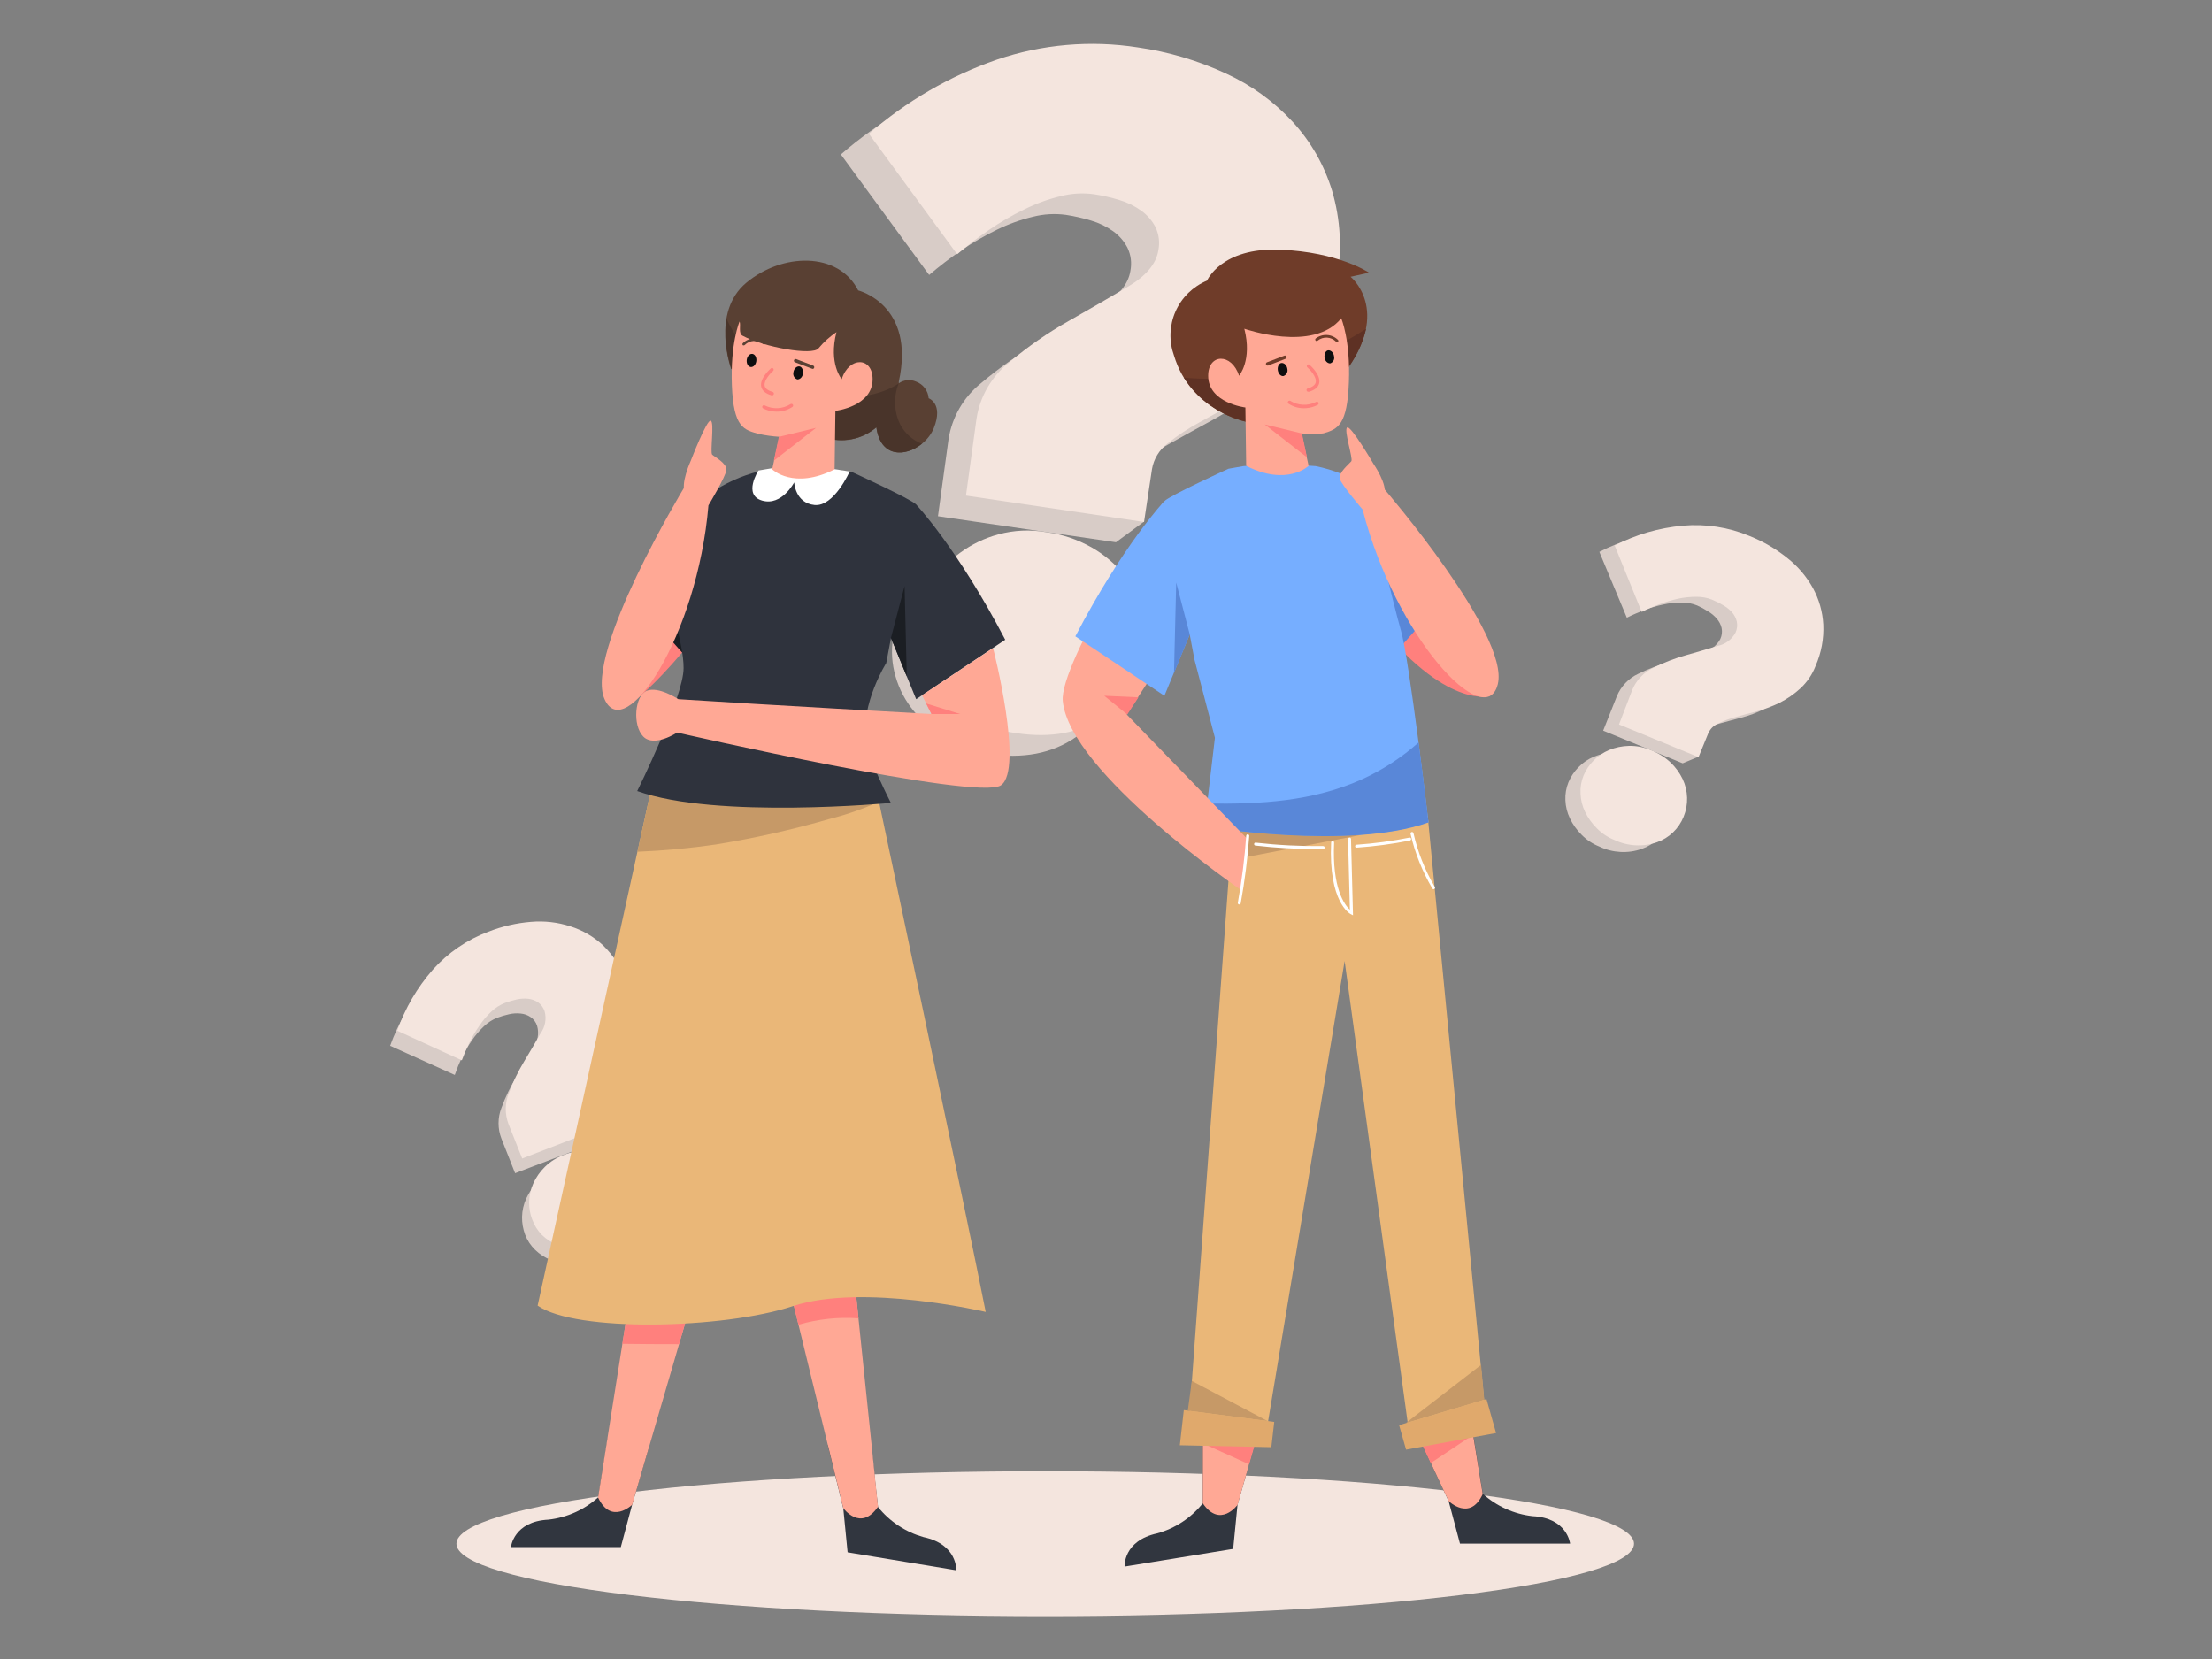 <svg xmlns="http://www.w3.org/2000/svg" xmlns:xlink="http://www.w3.org/1999/xlink" width="800" viewBox="0 0 600 450" height="600" preserveAspectRatio="xMidYMid meet"><rect x="0" y="0" width="600" height="450" fill="#808080" stroke="none"/><defs><clipPath id="id1"><path d="M 123 399 L 444 399 L 444 438.449 L 123 438.449 Z M 123 399 " clip-rule="nonzero"></path></clipPath><clipPath id="id2"><path d="M 428 142 L 494.863 142 L 494.863 230 L 428 230 Z M 428 142 " clip-rule="nonzero"></path></clipPath><clipPath id="id3"><path d="M 105.613 254 L 171 254 L 171 343 L 105.613 343 Z M 105.613 254 " clip-rule="nonzero"></path></clipPath></defs><g clip-path="url(#id1)"><path fill="#f4e5de" d="M 443.223 418.73 C 443.223 419.051 443.16 419.375 443.031 419.695 C 442.902 420.016 442.711 420.336 442.453 420.656 C 442.199 420.977 441.879 421.297 441.496 421.617 C 441.109 421.934 440.664 422.25 440.156 422.566 C 439.645 422.883 439.07 423.195 438.438 423.508 C 437.801 423.82 437.105 424.129 436.348 424.438 C 435.586 424.746 434.77 425.051 433.887 425.355 C 433.008 425.656 432.066 425.957 431.066 426.254 C 430.066 426.551 429.008 426.848 427.891 427.137 C 426.773 427.426 425.598 427.715 424.363 428 C 423.133 428.281 421.844 428.562 420.5 428.84 C 419.156 429.113 417.758 429.387 416.309 429.652 C 414.855 429.922 413.352 430.184 411.793 430.441 C 410.238 430.699 408.629 430.953 406.969 431.203 C 405.312 431.453 403.605 431.695 401.852 431.934 C 400.094 432.172 398.293 432.406 396.445 432.633 C 394.598 432.859 392.703 433.082 390.77 433.297 C 388.832 433.516 386.852 433.727 384.832 433.93 C 382.812 434.133 380.75 434.332 378.652 434.523 C 376.555 434.715 374.418 434.898 372.242 435.078 C 370.07 435.258 367.863 435.43 365.621 435.594 C 363.379 435.762 361.105 435.918 358.801 436.07 C 356.496 436.223 354.16 436.367 351.797 436.504 C 349.434 436.641 347.047 436.773 344.633 436.895 C 342.219 437.02 339.777 437.133 337.316 437.242 C 334.855 437.352 332.375 437.453 329.875 437.547 C 327.375 437.637 324.855 437.723 322.32 437.801 C 319.785 437.879 317.234 437.949 314.672 438.016 C 312.109 438.078 309.531 438.133 306.949 438.18 C 304.363 438.227 301.77 438.266 299.168 438.297 C 296.566 438.328 293.961 438.352 291.352 438.367 C 288.738 438.383 286.129 438.391 283.512 438.391 C 280.898 438.391 278.289 438.383 275.676 438.367 C 273.066 438.352 270.461 438.328 267.859 438.297 C 265.258 438.266 262.664 438.227 260.078 438.18 C 257.492 438.133 254.918 438.078 252.355 438.016 C 249.793 437.953 247.242 437.879 244.707 437.801 C 242.172 437.723 239.652 437.637 237.152 437.547 C 234.652 437.453 232.168 437.352 229.707 437.242 C 227.246 437.133 224.809 437.02 222.395 436.895 C 219.98 436.773 217.59 436.641 215.23 436.504 C 212.867 436.367 210.531 436.223 208.227 436.07 C 205.922 435.918 203.648 435.762 201.406 435.594 C 199.164 435.43 196.957 435.258 194.785 435.078 C 192.609 434.898 190.473 434.715 188.375 434.523 C 186.273 434.332 184.215 434.133 182.195 433.93 C 180.176 433.727 178.195 433.516 176.258 433.297 C 174.32 433.082 172.43 432.859 170.582 432.633 C 168.734 432.406 166.93 432.172 165.176 431.934 C 163.422 431.695 161.715 431.453 160.055 431.203 C 158.398 430.953 156.789 430.699 155.234 430.441 C 153.676 430.184 152.172 429.922 150.719 429.652 C 149.266 429.387 147.871 429.113 146.527 428.84 C 145.184 428.562 143.895 428.281 142.66 428 C 141.43 427.715 140.254 427.426 139.137 427.137 C 138.02 426.848 136.961 426.551 135.961 426.254 C 134.961 425.957 134.02 425.656 133.141 425.355 C 132.258 425.051 131.438 424.746 130.68 424.438 C 129.922 424.129 129.227 423.82 128.59 423.508 C 127.953 423.195 127.383 422.883 126.871 422.566 C 126.363 422.25 125.914 421.934 125.531 421.617 C 125.148 421.297 124.828 420.977 124.574 420.656 C 124.316 420.336 124.125 420.016 123.996 419.695 C 123.867 419.375 123.805 419.051 123.805 418.73 C 123.805 418.41 123.867 418.086 123.996 417.766 C 124.125 417.445 124.316 417.125 124.574 416.805 C 124.828 416.484 125.148 416.164 125.531 415.844 C 125.914 415.527 126.363 415.211 126.871 414.895 C 127.383 414.578 127.953 414.266 128.59 413.953 C 129.227 413.641 129.922 413.332 130.68 413.023 C 131.438 412.715 132.258 412.41 133.141 412.105 C 134.02 411.805 134.961 411.504 135.961 411.207 C 136.961 410.91 138.02 410.613 139.137 410.324 C 140.254 410.035 141.43 409.746 142.66 409.461 C 143.895 409.18 145.184 408.898 146.527 408.621 C 147.871 408.348 149.266 408.074 150.719 407.809 C 152.172 407.539 153.676 407.277 155.234 407.02 C 156.789 406.762 158.398 406.508 160.055 406.258 C 161.715 406.008 163.422 405.766 165.176 405.527 C 166.93 405.289 168.734 405.055 170.582 404.828 C 172.43 404.602 174.32 404.379 176.258 404.164 C 178.195 403.945 180.176 403.738 182.195 403.531 C 184.215 403.328 186.273 403.129 188.375 402.938 C 190.473 402.746 192.609 402.562 194.785 402.383 C 196.957 402.203 199.164 402.031 201.406 401.867 C 203.648 401.703 205.922 401.543 208.227 401.391 C 210.531 401.238 212.867 401.094 215.23 400.957 C 217.59 400.82 219.98 400.688 222.395 400.566 C 224.809 400.441 227.246 400.328 229.707 400.219 C 232.168 400.109 234.652 400.008 237.152 399.918 C 239.652 399.824 242.172 399.738 244.707 399.66 C 247.242 399.582 249.793 399.512 252.355 399.445 C 254.918 399.383 257.492 399.328 260.078 399.281 C 262.664 399.234 265.258 399.195 267.859 399.164 C 270.461 399.133 273.066 399.109 275.676 399.094 C 278.289 399.078 280.898 399.07 283.512 399.07 C 286.129 399.07 288.738 399.078 291.352 399.094 C 293.961 399.109 296.566 399.133 299.168 399.164 C 301.77 399.195 304.363 399.234 306.949 399.281 C 309.531 399.328 312.109 399.383 314.672 399.445 C 317.234 399.512 319.785 399.582 322.32 399.66 C 324.855 399.738 327.375 399.824 329.875 399.918 C 332.375 400.008 334.855 400.109 337.316 400.219 C 339.777 400.328 342.219 400.441 344.633 400.566 C 347.047 400.688 349.434 400.82 351.797 400.957 C 354.16 401.094 356.496 401.238 358.801 401.391 C 361.105 401.543 363.379 401.703 365.621 401.867 C 367.863 402.031 370.07 402.203 372.242 402.383 C 374.418 402.562 376.555 402.746 378.652 402.938 C 380.75 403.129 382.812 403.328 384.832 403.531 C 386.852 403.738 388.832 403.945 390.77 404.164 C 392.703 404.379 394.598 404.602 396.445 404.828 C 398.293 405.055 400.094 405.289 401.852 405.527 C 403.605 405.766 405.312 406.008 406.969 406.258 C 408.629 406.508 410.238 406.762 411.793 407.02 C 413.352 407.277 414.855 407.539 416.309 407.809 C 417.758 408.074 419.156 408.348 420.5 408.621 C 421.844 408.898 423.133 409.18 424.363 409.461 C 425.598 409.746 426.773 410.035 427.891 410.324 C 429.008 410.613 430.066 410.91 431.066 411.207 C 432.066 411.504 433.008 411.805 433.887 412.105 C 434.77 412.41 435.586 412.715 436.348 413.023 C 437.105 413.332 437.801 413.641 438.438 413.953 C 439.07 414.266 439.645 414.578 440.156 414.895 C 440.664 415.211 441.109 415.527 441.496 415.844 C 441.879 416.164 442.199 416.484 442.453 416.805 C 442.711 417.125 442.902 417.445 443.031 417.766 C 443.16 418.086 443.223 418.41 443.223 418.73 Z M 443.223 418.73 " fill-opacity="1" fill-rule="nonzero"></path></g><path fill="#d8ccc7" d="M 228.082 41.895 C 233.184 37.461 238.66 33.555 244.512 30.176 C 250.367 26.793 256.488 24 262.879 21.793 C 269.004 19.707 275.293 18.379 281.742 17.816 C 288.191 17.254 294.613 17.469 301.008 18.461 C 309.32 19.641 317.285 21.996 324.898 25.527 C 331.844 28.688 337.906 33.066 343.09 38.66 C 348.035 44.094 351.586 50.32 353.742 57.34 C 354.875 61.219 355.555 65.176 355.777 69.211 C 356 73.246 355.766 77.254 355.074 81.238 C 354.41 86.496 352.613 91.336 349.68 95.758 C 347.004 99.668 343.855 103.152 340.238 106.211 C 336.734 109.168 332.961 111.738 328.926 113.914 C 324.957 116.09 321.219 118.113 317.867 120 C 314.77 121.66 311.848 123.586 309.102 125.777 C 307.984 126.633 307.059 127.664 306.328 128.867 C 305.594 130.066 305.105 131.363 304.863 132.75 L 310.297 141.492 L 302.703 147.094 L 254.418 140.027 L 257.289 119.113 C 257.523 117.629 257.891 116.176 258.395 114.758 C 258.895 113.34 259.527 111.98 260.281 110.68 C 261.039 109.379 261.91 108.156 262.895 107.02 C 263.875 105.879 264.957 104.84 266.133 103.902 C 271.191 99.629 276.605 95.867 282.375 92.617 C 288.223 89.305 293.582 86.199 298.465 83.297 C 303.34 80.391 306.055 77.098 306.617 73.457 C 307.031 71.285 306.77 69.199 305.824 67.199 C 304.887 65.414 303.605 63.934 301.973 62.75 C 300.145 61.445 298.152 60.477 296 59.844 C 293.758 59.16 291.477 58.641 289.16 58.281 C 286.117 57.867 283.113 58.043 280.141 58.801 C 276.711 59.625 273.418 60.82 270.258 62.383 C 266.906 64.016 263.695 65.883 260.625 67.988 C 257.645 70.031 254.777 72.227 252.031 74.574 Z M 242.223 173.129 C 242.754 169.699 243.902 166.488 245.672 163.5 C 247.512 160.332 249.914 157.668 252.879 155.512 C 256.031 153.227 259.484 151.574 263.242 150.562 C 267.496 149.418 271.793 149.219 276.133 149.965 C 280.508 150.555 284.617 151.926 288.465 154.086 C 291.879 156.035 294.84 158.527 297.348 161.559 C 299.742 164.465 301.426 167.738 302.395 171.379 C 303.375 174.965 303.586 178.598 303.031 182.277 C 302.773 184.059 302.332 185.797 301.711 187.484 C 301.086 189.176 300.289 190.781 299.324 192.305 C 298.359 193.824 297.246 195.23 295.984 196.516 C 294.723 197.801 293.34 198.941 291.836 199.934 C 285.414 204.402 277.445 205.918 267.926 204.48 C 263.844 203.895 260.051 202.52 256.539 200.359 C 253.242 198.367 250.367 195.887 247.906 192.926 C 245.59 190.133 243.926 186.996 242.918 183.508 C 241.926 180.102 241.695 176.641 242.223 173.129 Z M 242.223 173.129 " fill-opacity="1" fill-rule="nonzero"></path><path fill="#f4e5de" d="M 235.691 36.293 C 240.773 31.863 246.234 27.957 252.066 24.574 C 257.898 21.195 264.004 18.398 270.371 16.188 C 276.52 14.094 282.824 12.766 289.293 12.199 C 295.762 11.637 302.203 11.855 308.621 12.855 C 316.93 14.043 324.895 16.398 332.512 19.922 C 339.445 23.102 345.504 27.492 350.68 33.094 C 355.629 38.523 359.184 44.75 361.336 51.773 C 362.473 55.66 363.156 59.621 363.379 63.664 C 363.605 67.707 363.367 71.723 362.664 75.711 C 362.008 80.969 360.215 85.809 357.289 90.23 C 354.598 94.129 351.441 97.617 347.828 100.688 C 344.324 103.641 340.555 106.211 336.52 108.391 L 325.477 114.492 C 322.383 116.148 319.469 118.074 316.73 120.27 C 315.605 121.121 314.676 122.148 313.941 123.352 C 313.203 124.555 312.715 125.852 312.473 127.242 L 310.316 141.586 L 262.012 134.426 L 264.883 113.512 C 265.355 110.512 266.352 107.703 267.879 105.078 C 269.406 102.453 271.352 100.191 273.727 98.297 C 278.785 94.027 284.199 90.266 289.969 87.016 C 295.812 83.703 301.176 80.594 306.055 77.695 C 310.93 74.785 313.648 71.492 314.207 67.852 C 314.625 65.68 314.359 63.594 313.418 61.594 C 312.48 59.812 311.195 58.328 309.562 57.148 C 307.738 55.84 305.746 54.871 303.59 54.238 C 301.348 53.555 299.066 53.035 296.75 52.68 C 293.711 52.266 290.703 52.438 287.734 53.199 C 284.309 54.023 281.02 55.215 277.867 56.781 C 274.512 58.402 271.301 60.27 268.234 62.383 C 265.246 64.43 262.375 66.625 259.621 68.969 Z M 249.812 167.527 C 250.352 164.098 251.504 160.891 253.262 157.898 C 255.105 154.73 257.508 152.066 260.469 149.906 C 263.621 147.613 267.074 145.957 270.836 144.938 C 275.09 143.797 279.387 143.598 283.727 144.34 C 288.102 144.922 292.211 146.297 296.059 148.461 C 299.477 150.406 302.438 152.898 304.938 155.934 C 306.121 157.359 307.145 158.895 308.004 160.535 C 308.863 162.18 309.543 163.895 310.039 165.68 C 310.539 167.465 310.844 169.281 310.957 171.129 C 311.074 172.98 310.992 174.82 310.719 176.652 C 310.461 178.438 310.023 180.172 309.398 181.863 C 308.773 183.555 307.977 185.16 307.012 186.68 C 306.047 188.203 304.934 189.605 303.672 190.891 C 302.41 192.18 301.027 193.32 299.523 194.312 C 293.102 198.781 285.133 200.293 275.613 198.855 C 271.508 198.316 267.68 196.98 264.129 194.852 C 260.84 192.852 257.961 190.375 255.5 187.418 C 253.168 184.602 251.508 181.43 250.527 177.906 C 249.52 174.5 249.285 171.039 249.812 167.527 Z M 249.812 167.527 " fill-opacity="1" fill-rule="nonzero"></path><path fill="#d8ccc7" d="M 433.82 149.695 C 439.613 146.723 445.754 144.93 452.242 144.32 C 455.316 144.051 458.383 144.152 461.438 144.625 C 464.488 145.098 467.441 145.926 470.293 147.113 C 474.008 148.613 477.434 150.609 480.562 153.102 C 483.418 155.355 485.73 158.07 487.5 161.25 C 489.184 164.328 490.121 167.621 490.312 171.129 C 490.484 175.039 489.785 178.785 488.215 182.375 C 487.301 184.734 485.914 186.777 484.051 188.496 C 482.367 190.027 480.512 191.312 478.484 192.348 C 476.523 193.34 474.48 194.109 472.355 194.66 C 470.273 195.219 468.328 195.719 466.574 196.219 C 464.945 196.641 463.371 197.219 461.855 197.953 C 460.566 198.473 459.637 199.363 459.062 200.629 L 460.582 205.309 L 456.422 207.043 L 434.859 198.184 L 438.578 188.824 C 439.133 187.492 439.906 186.305 440.902 185.262 C 441.898 184.215 443.051 183.391 444.359 182.777 C 447.211 181.391 450.164 180.281 453.223 179.445 C 456.305 178.578 459.137 177.75 461.738 176.961 C 462.785 176.75 463.738 176.324 464.594 175.688 C 465.449 175.051 466.129 174.262 466.633 173.324 C 467.07 172.363 467.188 171.371 466.98 170.336 C 466.754 169.398 466.324 168.562 465.688 167.836 C 465 167.016 464.191 166.344 463.262 165.812 C 462.336 165.203 461.367 164.68 460.352 164.234 C 458.992 163.684 457.578 163.422 456.113 163.445 C 454.43 163.434 452.766 163.613 451.121 163.984 C 449.383 164.352 447.68 164.852 446.016 165.484 C 444.359 166.121 442.781 166.793 441.277 167.547 Z M 425.438 212.184 C 426.082 210.66 426.98 209.305 428.137 208.121 C 429.355 206.863 430.773 205.898 432.395 205.23 C 434.113 204.531 435.898 204.16 437.75 204.113 C 439.855 204.066 441.871 204.465 443.801 205.309 C 445.766 206.066 447.512 207.172 449.043 208.621 C 450.41 209.906 451.504 211.395 452.316 213.086 C 453.078 214.699 453.484 216.398 453.531 218.184 C 453.578 219.965 453.262 221.684 452.586 223.332 C 451.938 224.949 450.988 226.359 449.73 227.566 C 448.473 228.77 447.023 229.664 445.383 230.246 C 443.488 230.914 441.543 231.195 439.539 231.09 C 437.535 230.98 435.629 230.496 433.82 229.629 C 431.992 228.902 430.387 227.836 429.004 226.434 C 427.695 225.137 426.641 223.66 425.844 222.004 C 425.086 220.445 424.676 218.805 424.609 217.074 C 424.527 215.383 424.805 213.754 425.438 212.184 Z M 425.438 212.184 " fill-opacity="1" fill-rule="nonzero"></path><g clip-path="url(#id2)"><path fill="#f4e5de" d="M 437.98 147.961 C 443.805 144.973 449.98 143.184 456.5 142.59 C 459.578 142.316 462.641 142.418 465.695 142.891 C 468.746 143.363 471.699 144.191 474.551 145.383 C 478.27 146.871 481.695 148.867 484.82 151.371 C 487.676 153.625 489.988 156.34 491.758 159.516 C 493.43 162.598 494.367 165.891 494.57 169.395 C 494.742 173.305 494.039 177.055 492.473 180.641 C 491.559 183.004 490.172 185.043 488.309 186.766 C 486.625 188.297 484.77 189.578 482.742 190.613 C 480.773 191.582 478.73 192.355 476.613 192.926 C 474.531 193.484 472.586 193.984 470.832 194.484 C 469.203 194.91 467.629 195.488 466.113 196.219 C 464.832 196.77 463.906 197.68 463.34 198.953 L 460.719 205.367 L 439.156 196.508 L 442.742 187.148 C 443.293 185.816 444.066 184.629 445.066 183.586 C 446.062 182.543 447.215 181.715 448.523 181.102 C 451.355 179.695 454.301 178.566 457.348 177.715 C 460.41 176.848 463.262 176.02 465.863 175.211 C 466.91 175.004 467.859 174.586 468.719 173.953 C 469.574 173.316 470.254 172.531 470.758 171.59 C 471.195 170.625 471.309 169.625 471.102 168.586 C 470.863 167.652 470.434 166.82 469.812 166.082 C 469.105 165.312 468.297 164.668 467.387 164.156 C 466.414 163.59 465.414 163.09 464.379 162.656 C 463.016 162.121 461.602 161.863 460.141 161.883 C 458.457 161.875 456.793 162.051 455.148 162.402 C 453.41 162.785 451.707 163.293 450.043 163.926 C 448.426 164.52 446.844 165.207 445.305 165.984 Z M 429.523 210.391 C 430.184 208.824 431.109 207.441 432.312 206.238 C 433.512 205.035 434.895 204.102 436.461 203.441 C 438.184 202.742 439.977 202.371 441.836 202.324 C 443.941 202.277 445.957 202.676 447.887 203.516 C 449.844 204.281 451.59 205.379 453.125 206.809 C 454.492 208.105 455.582 209.602 456.402 211.297 C 457.164 212.91 457.57 214.609 457.617 216.391 C 457.664 218.176 457.348 219.891 456.672 221.543 C 456.02 223.156 455.066 224.566 453.812 225.77 C 452.555 226.977 451.105 227.871 449.465 228.453 C 447.574 229.117 445.625 229.395 443.625 229.285 C 441.621 229.18 439.715 228.695 437.906 227.84 C 436.082 227.109 434.48 226.043 433.109 224.641 C 431.805 223.344 430.75 221.867 429.949 220.211 C 429.191 218.656 428.781 217.012 428.715 215.281 C 428.621 213.594 428.891 211.961 429.523 210.391 Z M 429.523 210.391 " fill-opacity="1" fill-rule="nonzero"></path></g><g clip-path="url(#id3)"><path fill="#d8ccc7" d="M 105.828 283.664 C 108.008 277.527 111.258 272.02 115.578 267.141 C 117.633 264.836 119.934 262.809 122.48 261.062 C 125.031 259.316 127.75 257.902 130.645 256.82 C 134.367 255.363 138.219 254.477 142.203 254.164 C 145.828 253.848 149.375 254.246 152.84 255.355 C 156.191 256.441 159.145 258.195 161.703 260.613 C 164.5 263.348 166.559 266.559 167.867 270.242 C 168.848 272.621 169.234 275.09 169.023 277.656 C 168.828 279.91 168.332 282.102 167.543 284.223 C 166.781 286.246 165.824 288.172 164.672 290 C 163.516 291.926 162.473 293.543 161.492 295.121 C 160.602 296.555 159.848 298.055 159.238 299.629 C 158.695 300.895 158.652 302.18 159.102 303.48 L 163.418 305.828 L 161.492 309.949 L 139.719 318.23 L 136.02 308.871 C 135.492 307.52 135.23 306.121 135.23 304.672 C 135.23 303.223 135.492 301.824 136.02 300.477 C 137.113 297.512 138.484 294.684 140.125 291.984 C 141.781 289.23 143.266 286.688 144.613 284.281 C 145.242 283.414 145.648 282.453 145.84 281.398 C 146.027 280.344 145.98 279.305 145.691 278.273 C 145.371 277.266 144.773 276.461 143.898 275.863 C 143.094 275.328 142.207 275.012 141.242 274.922 C 140.176 274.805 139.125 274.871 138.082 275.113 C 136.992 275.352 135.926 275.668 134.883 276.059 C 133.523 276.598 132.316 277.375 131.262 278.387 C 130.027 279.551 128.934 280.836 127.984 282.238 C 126.969 283.699 126.07 285.227 125.289 286.82 C 124.559 288.371 123.914 289.957 123.359 291.578 Z M 142.434 334.906 C 141.859 333.352 141.582 331.75 141.605 330.09 C 141.641 328.344 142.02 326.676 142.742 325.086 C 143.52 323.395 144.566 321.891 145.883 320.578 C 147.383 319.109 149.125 318.023 151.105 317.324 C 153.059 316.539 155.09 316.141 157.195 316.129 C 159.074 316.156 160.891 316.5 162.648 317.172 C 164.336 317.797 165.82 318.75 167.098 320.02 C 168.348 321.289 169.289 322.75 169.93 324.41 C 170.559 326.031 170.828 327.711 170.738 329.445 C 170.645 331.18 170.203 332.82 169.41 334.367 C 168.484 336.152 167.254 337.691 165.719 338.988 C 164.184 340.285 162.461 341.242 160.547 341.859 C 158.688 342.59 156.762 342.91 154.766 342.82 C 152.93 342.766 151.148 342.414 149.43 341.762 C 147.812 341.141 146.387 340.223 145.152 339.008 C 143.941 337.84 143.039 336.473 142.434 334.906 Z M 142.434 334.906 " fill-opacity="1" fill-rule="nonzero"></path></g><path fill="#f4e5de" d="M 107.754 279.582 C 109.898 273.445 113.109 267.934 117.387 263.039 C 119.445 260.734 121.75 258.707 124.301 256.961 C 126.855 255.215 129.578 253.801 132.473 252.719 C 136.195 251.262 140.051 250.367 144.035 250.043 C 147.66 249.734 151.207 250.141 154.672 251.254 C 158.051 252.32 161.035 254.059 163.629 256.473 C 166.43 259.207 168.484 262.418 169.797 266.102 C 170.746 268.445 171.137 270.879 170.973 273.398 C 170.766 275.648 170.27 277.828 169.488 279.945 C 168.73 282.008 167.773 283.973 166.617 285.84 C 165.461 287.668 164.402 289.363 163.438 290.941 C 162.551 292.379 161.801 293.879 161.184 295.449 C 160.633 296.715 160.586 298 161.047 299.301 L 163.516 305.77 L 141.645 314.242 L 137.926 304.883 C 137.414 303.527 137.168 302.125 137.184 300.676 C 137.203 299.23 137.48 297.832 138.023 296.488 C 139.137 293.531 140.504 290.691 142.129 287.977 C 143.785 285.242 145.285 282.676 146.637 280.273 C 147.262 279.41 147.672 278.453 147.859 277.402 C 148.047 276.352 148 275.312 147.715 274.285 C 147.375 273.285 146.777 272.477 145.922 271.859 C 145.109 271.34 144.223 271.027 143.266 270.914 C 142.199 270.809 141.148 270.875 140.105 271.109 C 139.008 271.355 137.938 271.676 136.887 272.07 C 135.531 272.617 134.324 273.395 133.266 274.402 C 132.031 275.559 130.945 276.844 130.008 278.254 C 128.984 279.715 128.086 281.25 127.309 282.855 C 126.543 284.402 125.863 285.988 125.27 287.613 Z M 144.363 330.824 C 143.773 329.277 143.496 327.68 143.535 326.027 C 143.562 324.277 143.938 322.602 144.652 321.004 C 145.422 319.316 146.469 317.82 147.793 316.516 C 149.297 315.051 151.039 313.957 153.012 313.242 C 154.969 312.465 156.996 312.074 159.102 312.066 C 160.98 312.074 162.801 312.414 164.555 313.09 C 166.223 313.738 167.684 314.699 168.941 315.969 C 170.203 317.242 171.148 318.715 171.781 320.387 C 172.41 322.004 172.684 323.684 172.598 325.418 C 172.508 327.152 172.07 328.793 171.277 330.344 C 170.352 332.129 169.121 333.672 167.582 334.969 C 166.043 336.266 164.316 337.223 162.398 337.832 C 160.535 338.555 158.609 338.879 156.617 338.797 C 154.785 338.734 153.012 338.375 151.297 337.719 C 149.68 337.098 148.246 336.188 147 334.984 C 145.812 333.777 144.934 332.379 144.363 330.785 Z M 144.363 330.824 " fill-opacity="1" fill-rule="nonzero"></path><path fill="#6f3c29" d="M 337.945 114.379 C 337.945 114.379 322.953 111.449 318.445 96.449 C 318.098 95.484 317.844 94.496 317.684 93.484 C 317.523 92.473 317.461 91.453 317.496 90.43 C 317.531 89.406 317.664 88.395 317.891 87.395 C 318.117 86.395 318.438 85.426 318.852 84.488 C 319.266 83.551 319.766 82.66 320.348 81.816 C 320.93 80.977 321.59 80.195 322.32 79.477 C 323.055 78.762 323.848 78.121 324.703 77.555 C 325.559 76.988 326.457 76.508 327.406 76.113 C 327.406 76.113 331.258 67.082 347.191 67.719 C 363.129 68.355 371.336 73.957 371.336 73.957 L 366.344 75.074 C 366.344 75.074 377.461 84.008 364.824 100.957 C 359.023 108.676 337.945 114.379 337.945 114.379 Z M 337.945 114.379 " fill-opacity="1" fill-rule="nonzero"></path><path fill="#5e3124" d="M 349.523 99.203 C 344.953 100.723 340.277 101.75 335.492 102.293 C 330.707 102.836 325.918 102.875 321.125 102.418 C 322.082 103.902 323.176 105.281 324.395 106.559 C 325.617 107.836 326.949 108.984 328.387 110.008 C 329.828 111.031 331.352 111.91 332.961 112.645 C 334.566 113.379 336.227 113.957 337.945 114.379 C 337.945 114.379 359.023 108.602 364.766 100.898 C 367.574 97.43 369.504 93.527 370.547 89.191 C 363.984 93.461 356.977 96.801 349.523 99.203 Z M 349.523 99.203 " fill-opacity="1" fill-rule="nonzero"></path><path fill="#ff807d" d="M 404.188 188.727 C 404.188 188.727 392.281 192.867 372.453 167.547 C 352.625 142.223 383.012 153.16 383.012 153.16 Z M 404.188 188.727 " fill-opacity="1" fill-rule="nonzero"></path><path fill="#5987d8" d="M 372.336 132.75 L 391.605 162.328 L 375.574 180.293 C 375.574 180.293 348.598 142.105 372.336 132.75 Z M 372.336 132.75 " fill-opacity="1" fill-rule="nonzero"></path><path fill="#31363f" d="M 340.332 391.789 L 335.672 408.18 L 334.496 420.137 L 305.035 424.93 C 305.035 424.93 304.613 417.922 313.898 415.918 C 316.332 415.242 318.605 414.207 320.715 412.816 C 322.82 411.422 324.668 409.742 326.25 407.773 L 326.25 391.5 Z M 340.332 391.789 " fill-opacity="1" fill-rule="nonzero"></path><path fill="#ffa895" d="M 326.25 407.773 L 326.25 391.5 L 340.352 391.789 L 335.691 408.18 C 335.691 408.18 330.969 414.668 326.25 407.773 Z M 326.25 407.773 " fill-opacity="1" fill-rule="nonzero"></path><path fill="#ff807d" d="M 338.793 397.184 L 326.23 391.5 L 340.332 391.789 Z M 338.793 397.184 " fill-opacity="1" fill-rule="nonzero"></path><path fill="#eab778" d="M 403.203 386.34 L 387.27 221.367 L 376.344 219.887 L 377.039 215.32 L 365.555 212.742 L 334.438 222.254 L 322.223 389.27 L 343.32 389.422 L 364.727 260.672 L 382.375 389.883 Z M 403.203 386.34 " fill-opacity="1" fill-rule="nonzero"></path><path fill="#c69967" d="M 328.734 224.508 L 331.703 233.691 L 369.176 226.473 L 335.402 221.523 Z M 328.734 224.508 " fill-opacity="1" fill-rule="nonzero"></path><path fill="#76aeff" d="M 380.008 171.07 C 377.77 163.367 370.371 131.844 370.371 131.844 C 366.203 129.227 361.707 127.422 356.883 126.434 C 350.348 125.93 343.809 125.93 337.27 126.434 L 333.223 127.145 C 333.223 127.145 317.191 134.461 315.883 135.906 L 323.996 178.926 L 329.543 200.109 L 326.711 224.121 C 326.711 224.121 365.961 230.668 387.461 223.004 C 387.48 223.082 382.262 178.715 380.008 171.07 Z M 380.008 171.07 " fill-opacity="1" fill-rule="nonzero"></path><path fill="#5987d8" d="M 369.68 211.277 C 356.191 217.422 341.895 218.152 327.48 217.961 L 326.73 224.199 C 326.73 224.199 365.98 230.746 387.48 223.082 C 387.48 223.082 386.289 212.875 384.785 201.398 C 380.238 205.438 375.203 208.73 369.68 211.277 Z M 369.68 211.277 " fill-opacity="1" fill-rule="nonzero"></path><path fill="#ffa895" d="M 315.844 135.906 C 314.516 137.371 287.27 180.023 288.273 190.172 C 290.199 209.66 336.828 241.551 336.828 241.551 L 338.387 227.605 L 305.633 193.812 L 323.801 165.793 C 323.801 165.793 327.789 154.934 315.844 135.906 Z M 315.844 135.906 " fill-opacity="1" fill-rule="nonzero"></path><path fill="#31363f" d="M 385.727 391.75 L 392.934 407.156 L 396.016 418.711 L 425.883 418.711 C 425.883 418.711 425.168 411.723 415.691 411.258 C 413.18 410.977 410.773 410.316 408.473 409.281 C 406.168 408.246 404.078 406.883 402.203 405.191 L 399.602 389.113 Z M 385.727 391.75 " fill-opacity="1" fill-rule="nonzero"></path><path fill="#ffa895" d="M 402.184 405.27 L 399.582 389.191 L 385.727 391.75 L 392.934 407.156 C 392.934 407.156 398.695 412.82 402.184 405.27 Z M 402.184 405.27 " fill-opacity="1" fill-rule="nonzero"></path><path fill="#ffa895" d="M 353.031 117.555 L 354.957 126.355 C 354.957 126.355 349.176 132.016 338.023 126.355 L 337.809 110.527 C 337.809 110.527 327.715 109.332 327.715 101.918 C 327.715 95.852 334.109 95.699 336.094 101.918 C 336.094 101.918 339.719 97.738 337.52 89.172 C 337.52 89.172 356.25 95.758 363.801 86.34 C 363.801 86.34 366.324 92.117 365.883 103.672 C 365.441 115.227 362.934 116.398 359.004 117.535 C 357.016 117.82 355.023 117.828 353.031 117.555 Z M 353.031 117.555 " fill-opacity="1" fill-rule="nonzero"></path><path fill="#ff807d" d="M 353.148 117.574 L 343.051 115.129 L 354.516 124.043 Z M 353.148 117.574 " fill-opacity="1" fill-rule="nonzero"></path><path fill="#c69967" d="M 381.258 386.051 L 401.738 370.223 L 402.605 379.695 Z M 381.258 386.051 " fill-opacity="1" fill-rule="nonzero"></path><path fill="#ff807d" d="M 388.098 396.836 L 399.582 389.191 L 385.727 391.75 Z M 388.098 396.836 " fill-opacity="1" fill-rule="nonzero"></path><path fill="#e0a96c" d="M 379.504 386.57 L 381.395 393.215 L 405.805 388.711 L 403.203 379.484 Z M 379.504 386.57 " fill-opacity="1" fill-rule="nonzero"></path><path fill="#ff807d" d="M 355.035 106.27 C 356.633 105.809 357.578 105.02 357.828 103.941 C 358.328 101.688 355.363 99.07 355.227 98.973 C 355.141 98.883 355.035 98.836 354.91 98.836 C 354.785 98.836 354.68 98.883 354.594 98.973 C 354.5 99.062 354.457 99.172 354.457 99.301 C 354.457 99.426 354.5 99.535 354.594 99.625 C 355.344 100.262 357.211 102.285 356.883 103.711 C 356.73 104.422 356 104.98 354.727 105.348 C 354.609 105.379 354.52 105.445 354.457 105.547 C 354.391 105.648 354.371 105.762 354.395 105.879 C 354.418 105.996 354.477 106.094 354.574 106.164 C 354.672 106.234 354.781 106.266 354.898 106.25 Z M 355.035 106.27 " fill-opacity="1" fill-rule="nonzero"></path><path fill="#6f3c29" d="M 344.031 99.125 L 348.617 97.355 C 348.762 97.328 348.867 97.254 348.938 97.125 C 349.008 97 349.02 96.867 348.965 96.734 C 348.914 96.598 348.82 96.508 348.684 96.461 C 348.543 96.414 348.414 96.43 348.293 96.508 L 343.707 98.258 C 343.582 98.297 343.492 98.371 343.434 98.484 C 343.371 98.598 343.359 98.715 343.398 98.836 C 343.434 98.961 343.508 99.051 343.621 99.109 C 343.734 99.172 343.852 99.184 343.977 99.145 Z M 344.031 99.125 " fill-opacity="1" fill-rule="nonzero"></path><path fill="#ff807d" d="M 354.379 110.699 C 355.434 110.617 356.426 110.332 357.367 109.852 C 357.5 109.809 357.594 109.719 357.648 109.586 C 357.699 109.453 357.695 109.324 357.629 109.199 C 357.562 109.074 357.461 108.996 357.32 108.965 C 357.184 108.934 357.055 108.957 356.941 109.043 C 356.398 109.316 355.828 109.516 355.23 109.641 C 354.633 109.766 354.031 109.816 353.422 109.785 C 352.812 109.758 352.219 109.652 351.637 109.473 C 351.055 109.289 350.504 109.039 349.988 108.715 C 349.883 108.664 349.773 108.652 349.66 108.684 C 349.543 108.715 349.457 108.777 349.391 108.879 C 349.328 108.977 349.305 109.082 349.32 109.199 C 349.34 109.316 349.395 109.41 349.484 109.488 C 350.977 110.457 352.609 110.859 354.379 110.699 Z M 354.379 110.699 " fill-opacity="1" fill-rule="nonzero"></path><path fill="#ffffff" d="M 336.152 245.324 L 336.035 245.324 C 335.93 245.293 335.852 245.227 335.801 245.129 C 335.746 245.031 335.734 244.93 335.766 244.824 C 336.848 238.816 337.605 232.77 338.039 226.684 C 338.047 226.574 338.09 226.48 338.176 226.41 C 338.258 226.336 338.355 226.305 338.465 226.316 C 338.578 226.324 338.672 226.367 338.746 226.449 C 338.82 226.531 338.855 226.629 338.852 226.742 C 338.41 232.879 337.641 238.98 336.539 245.035 C 336.488 245.234 336.359 245.328 336.152 245.324 Z M 336.152 245.324 " fill-opacity="1" fill-rule="nonzero"></path><path fill="#ffa895" d="M 369.793 138.43 C 369.793 138.43 363.801 131.457 363.398 129.84 C 362.992 128.223 365.98 125.816 366.539 125.121 C 367.098 124.43 364.438 116.668 365.402 115.957 C 366.363 115.246 372.551 125.816 372.551 125.816 C 372.551 125.816 376.539 131.594 375.457 134.309 C 374.379 137.023 369.793 138.43 369.793 138.43 Z M 369.793 138.43 " fill-opacity="1" fill-rule="nonzero"></path><path fill="#ffa895" d="M 375.574 132.75 C 375.574 132.75 409.602 172.281 406.27 185.59 C 402.934 198.895 378.617 173.035 369.66 138.43 Z M 375.574 132.75 " fill-opacity="1" fill-rule="nonzero"></path><path fill="#ffffff" d="M 388.867 241.203 C 388.719 241.199 388.605 241.137 388.523 241.012 C 385.785 236.367 383.812 231.418 382.605 226.164 C 382.59 226.055 382.609 225.953 382.668 225.863 C 382.727 225.77 382.809 225.711 382.914 225.684 C 383.023 225.656 383.125 225.676 383.219 225.734 C 383.312 225.797 383.371 225.879 383.398 225.988 C 384.574 231.145 386.5 236.004 389.176 240.566 C 389.246 240.66 389.266 240.762 389.242 240.871 C 389.219 240.984 389.16 241.066 389.062 241.125 C 389.004 241.168 388.941 241.195 388.867 241.203 Z M 388.867 241.203 " fill-opacity="1" fill-rule="nonzero"></path><path fill="#ffffff" d="M 367 248.27 L 366.402 247.961 C 366.152 247.848 360.312 244.688 361.066 228.512 C 361.07 228.402 361.113 228.309 361.199 228.23 C 361.281 228.156 361.379 228.121 361.488 228.129 C 361.598 228.141 361.688 228.188 361.762 228.27 C 361.832 228.348 361.871 228.441 361.875 228.551 C 361.297 240.973 364.727 245.457 366.152 246.77 L 365.652 227.625 C 365.652 227.516 365.688 227.422 365.762 227.34 C 365.836 227.258 365.926 227.215 366.035 227.203 C 366.156 227.191 366.258 227.227 366.344 227.309 C 366.426 227.391 366.469 227.488 366.461 227.605 Z M 367 248.27 " fill-opacity="1" fill-rule="nonzero"></path><path fill="#ffffff" d="M 367.984 229.938 C 367.875 229.941 367.785 229.91 367.703 229.84 C 367.625 229.766 367.582 229.68 367.578 229.57 C 367.566 229.461 367.598 229.359 367.668 229.273 C 367.742 229.188 367.832 229.141 367.945 229.129 C 372.766 228.797 377.543 228.156 382.281 227.203 C 382.391 227.172 382.492 227.188 382.59 227.25 C 382.684 227.312 382.742 227.398 382.762 227.512 C 382.781 227.617 382.758 227.719 382.699 227.812 C 382.641 227.902 382.559 227.965 382.453 227.992 C 377.676 228.945 372.859 229.586 368.004 229.918 Z M 367.984 229.938 " fill-opacity="1" fill-rule="nonzero"></path><path fill="#ffffff" d="M 357.578 230.305 C 351.875 230.332 346.191 230.016 340.527 229.359 C 340.414 229.352 340.324 229.301 340.258 229.215 C 340.188 229.125 340.164 229.027 340.18 228.918 C 340.184 228.801 340.23 228.711 340.32 228.641 C 340.41 228.57 340.512 228.547 340.621 228.57 C 346.699 229.254 352.793 229.562 358.906 229.496 C 359.02 229.496 359.113 229.535 359.195 229.613 C 359.273 229.691 359.312 229.789 359.312 229.898 C 359.312 230.012 359.273 230.105 359.195 230.184 C 359.113 230.266 359.02 230.305 358.906 230.305 Z M 357.578 230.305 " fill-opacity="1" fill-rule="nonzero"></path><path fill="#c69967" d="M 343.82 385.453 L 323.281 374.574 L 322.184 382.664 Z M 343.82 385.453 " fill-opacity="1" fill-rule="nonzero"></path><path fill="#e0a96c" d="M 345.633 385.688 L 344.844 392.543 L 320.027 392.023 L 321.105 382.488 Z M 345.633 385.688 " fill-opacity="1" fill-rule="nonzero"></path><path fill="#0e0e0f" d="M 361.855 96.641 C 361.906 96.84 361.922 97.039 361.895 97.242 C 361.871 97.445 361.809 97.637 361.711 97.816 C 361.609 97.996 361.484 98.148 361.324 98.281 C 361.168 98.41 360.992 98.504 360.797 98.566 C 360.082 98.566 359.391 97.934 359.273 96.949 C 359.16 95.969 359.621 95.023 360.352 95.023 C 361.086 95.023 361.738 95.699 361.855 96.641 Z M 361.855 96.641 " fill-opacity="1" fill-rule="nonzero"></path><path fill="#0e0e0f" d="M 349.195 100.07 C 349.242 100.27 349.254 100.469 349.223 100.672 C 349.195 100.875 349.129 101.062 349.031 101.242 C 348.93 101.418 348.801 101.574 348.645 101.703 C 348.488 101.836 348.312 101.93 348.117 101.996 C 347.406 102.094 346.73 101.359 346.598 100.379 C 346.461 99.395 346.961 98.453 347.676 98.453 C 348.387 98.453 349.062 99.086 349.195 100.07 Z M 349.195 100.07 " fill-opacity="1" fill-rule="nonzero"></path><path fill="#6f3c29" d="M 362.684 92.789 C 362.57 92.793 362.473 92.758 362.395 92.676 C 362.07 92.352 361.699 92.094 361.281 91.906 C 360.863 91.719 360.422 91.609 359.965 91.582 C 359.508 91.555 359.059 91.613 358.621 91.75 C 358.184 91.891 357.785 92.102 357.426 92.387 C 357.348 92.465 357.254 92.508 357.145 92.508 C 357.035 92.508 356.941 92.465 356.867 92.387 C 356.789 92.309 356.754 92.215 356.754 92.105 C 356.754 92 356.789 91.906 356.867 91.828 C 357.305 91.488 357.789 91.234 358.32 91.07 C 358.848 90.902 359.391 90.836 359.945 90.867 C 360.5 90.902 361.031 91.027 361.539 91.254 C 362.047 91.48 362.5 91.785 362.895 92.176 C 362.984 92.25 363.027 92.348 363.027 92.465 C 363.027 92.578 362.984 92.676 362.895 92.754 C 362.828 92.785 362.758 92.797 362.684 92.789 Z M 362.684 92.789 " fill-opacity="1" fill-rule="nonzero"></path><path fill="#76aeff" d="M 315.844 135.906 C 315.844 135.906 304.688 147.672 291.684 172.609 L 315.844 188.727 L 325.246 165.965 C 325.246 165.965 334.918 142.473 315.844 135.906 Z M 315.844 135.906 " fill-opacity="1" fill-rule="nonzero"></path><path fill="#5987d8" d="M 322.723 172.109 L 319.043 158.012 L 318.445 182.547 Z M 322.723 172.109 " fill-opacity="1" fill-rule="nonzero"></path><path fill="#ff807d" d="M 305.766 193.812 L 299.523 188.727 L 308.793 189.152 Z M 305.766 193.812 " fill-opacity="1" fill-rule="nonzero"></path><path fill="#31363f" d="M 224.535 391.965 L 228.734 409.121 L 229.91 421.062 L 259.371 425.934 C 259.371 425.934 259.793 418.922 250.508 416.941 C 248.074 416.254 245.801 415.215 243.695 413.82 C 241.586 412.43 239.738 410.746 238.156 408.773 L 236.367 392.543 Z M 224.535 391.965 " fill-opacity="1" fill-rule="nonzero"></path><path fill="#ffa895" d="M 238.156 408.699 L 231.566 345.152 L 214.535 350.926 L 228.734 409.082 C 228.734 409.082 233.438 415.59 238.156 408.699 Z M 238.156 408.699 " fill-opacity="1" fill-rule="nonzero"></path><path fill="#31363f" d="M 176.117 392.195 L 171.473 408.102 L 168.391 419.656 L 138.582 419.656 C 138.582 419.656 139.293 412.664 148.773 412.203 C 151.285 411.918 153.691 411.258 155.992 410.223 C 158.297 409.188 160.387 407.824 162.262 406.137 L 164.863 390.059 Z M 176.117 392.195 " fill-opacity="1" fill-rule="nonzero"></path><path fill="#ffa895" d="M 162.223 406.195 L 170.449 354.203 L 186.887 355.375 L 171.473 408.16 C 171.473 408.16 165.77 413.742 162.223 406.195 Z M 162.223 406.195 " fill-opacity="1" fill-rule="nonzero"></path><path fill="#ff807d" d="M 232.859 357.59 L 231.566 345.188 L 214.535 350.965 L 216.578 359.324 C 221.902 357.781 227.328 357.203 232.859 357.59 Z M 232.859 357.59 " fill-opacity="1" fill-rule="nonzero"></path><path fill="#ff807d" d="M 184.168 364.602 L 186.887 355.316 L 170.449 354.145 L 168.812 364.504 C 173.938 364.582 179.043 364.602 184.168 364.602 Z M 184.168 364.602 " fill-opacity="1" fill-rule="nonzero"></path><path fill="#eab778" d="M 237.656 213.82 C 237.656 213.82 262.703 331.98 267.367 355.855 C 267.367 355.855 234.035 348.02 215.094 354.277 C 196.152 360.535 156.059 361.383 145.828 354.145 L 176.926 212.703 C 176.926 212.703 229.293 205.848 237.656 213.82 Z M 237.656 213.82 " fill-opacity="1" fill-rule="nonzero"></path><path fill="#c69967" d="M 194.129 229.07 C 204.609 227.371 214.953 225.047 225.152 222.102 C 229.719 220.941 234.152 219.395 238.445 217.461 C 237.945 215.129 237.656 213.82 237.656 213.82 C 229.293 205.848 176.926 212.703 176.926 212.703 L 172.898 231.035 C 180.008 230.746 187.086 230.094 194.129 229.07 Z M 194.129 229.07 " fill-opacity="1" fill-rule="nonzero"></path><path fill="#ff807d" d="M 167.176 192.523 C 167.176 192.523 172.125 193.793 191.953 168.527 C 211.781 143.262 181.395 154.145 181.395 154.145 Z M 167.176 192.523 " fill-opacity="1" fill-rule="nonzero"></path><path fill="#1b1e23" d="M 192.07 133.672 L 172.801 163.25 L 188.773 181.219 C 188.773 181.219 215.652 143.051 192.07 133.672 Z M 192.07 133.672 " fill-opacity="1" fill-rule="nonzero"></path><path fill="#2f333d" d="M 240.391 179.852 L 248.504 136.852 C 247.195 135.387 231.164 128.07 231.164 128.07 L 227.215 127.453 C 220.676 126.961 214.137 126.961 207.598 127.453 C 202.781 128.449 198.285 130.254 194.113 132.863 C 194.113 132.863 185.52 146.711 182.898 157.453 C 181.164 164.598 185.422 173.863 185.422 181.219 C 185.422 189.191 172.84 214.57 172.84 214.57 C 194.324 222.273 241.645 217.785 241.645 217.785 C 241.645 217.785 235.422 205.578 234.805 201.109 C 233.457 190.809 240.391 179.852 240.391 179.852 Z M 240.391 179.852 " fill-opacity="1" fill-rule="nonzero"></path><path fill="#ffa895" d="M 192.164 137.082 C 192.164 137.082 196.906 129.207 197.039 127.453 C 197.176 125.699 193.824 123.91 193.188 123.332 C 192.551 122.754 193.84 114.629 192.801 114.109 C 191.762 113.59 187.367 124.988 187.367 124.988 C 187.367 124.988 184.402 131.418 185.902 133.848 C 187.406 136.273 192.164 137.082 192.164 137.082 Z M 192.164 137.082 " fill-opacity="1" fill-rule="nonzero"></path><path fill="#ffa895" d="M 185.48 132.402 C 185.48 132.402 158.504 177.02 163.957 189.594 C 169.41 202.168 189.16 172.629 192.164 137.082 Z M 185.48 132.402 " fill-opacity="1" fill-rule="nonzero"></path><path fill="#2f333d" d="M 248.504 136.852 C 248.504 136.852 259.66 148.637 272.664 173.535 L 248.504 189.652 L 239.16 166.93 C 239.16 166.93 229.488 143.398 248.504 136.852 Z M 248.504 136.852 " fill-opacity="1" fill-rule="nonzero"></path><path fill="#1b1e23" d="M 241.664 173.035 L 245.363 158.938 L 245.961 183.473 Z M 241.664 173.035 " fill-opacity="1" fill-rule="nonzero"></path><path fill="#ffa895" d="M 250.102 188.594 L 252.648 193.676 C 252.648 193.676 207.445 191.172 183.996 189.652 C 183.996 189.652 178.562 186.031 175.363 187.398 C 172.164 188.766 171.512 196.738 174.477 199.781 C 177.445 202.824 183.668 198.703 183.668 198.703 C 183.668 198.703 265.227 217.383 271.508 213.012 C 277.789 208.641 269.371 175.789 269.371 175.789 Z M 250.102 188.594 " fill-opacity="1" fill-rule="nonzero"></path><path fill="#ff807d" d="M 252.648 193.676 L 260.43 193.676 L 251.203 190.809 Z M 252.648 193.676 " fill-opacity="1" fill-rule="nonzero"></path><path fill="#ffffff" d="M 224.613 125.527 L 226.309 127.242 L 230.469 127.875 C 230.469 127.875 226.23 137.504 220.953 136.984 C 215.672 136.465 215.422 130.844 215.422 130.844 C 215.422 130.844 212.09 137.312 206.75 135.793 C 201.414 134.27 205.73 127.625 205.73 127.625 C 205.73 127.625 216.152 125.875 217.578 125.527 C 219.922 125.383 222.27 125.383 224.613 125.527 Z M 224.613 125.527 " fill-opacity="1" fill-rule="nonzero"></path><path fill="#594033" d="M 251.895 108.023 C 251.859 107.523 251.75 107.043 251.574 106.574 C 251.398 106.105 251.16 105.672 250.859 105.273 C 250.559 104.875 250.211 104.523 249.809 104.227 C 249.406 103.926 248.973 103.691 248.504 103.516 C 247.734 103.172 246.934 103.039 246.094 103.117 C 245.258 103.195 244.492 103.477 243.801 103.961 C 243.812 103.812 243.812 103.664 243.801 103.516 C 248.406 82.625 232.781 78.773 232.781 78.773 C 227.387 68.16 212.145 68.586 202.434 76.691 C 192.723 84.801 198.312 100.051 198.312 100.051 L 223.57 118.672 C 224.77 119.078 226 119.32 227.258 119.402 C 228.52 119.488 229.77 119.406 231.012 119.164 C 232.254 118.922 233.441 118.523 234.578 117.969 C 235.711 117.414 236.758 116.727 237.715 115.898 C 239.219 126.914 250.586 122.852 253.281 116.148 C 255.98 109.449 251.895 108.023 251.895 108.023 Z M 251.895 108.023 " fill-opacity="1" fill-rule="nonzero"></path><path fill="#49342a" d="M 244.246 115.262 C 243.363 113.508 242.883 111.652 242.801 109.691 C 242.715 107.73 243.035 105.84 243.766 104.016 C 235.941 109.234 223.551 108.426 215.461 104.922 C 213.449 103.98 211.535 102.875 209.719 101.598 C 207.902 100.32 206.211 98.898 204.645 97.328 C 203.078 95.758 201.656 94.062 200.387 92.242 C 199.117 90.422 198.016 88.508 197.078 86.492 C 196.48 91.086 196.918 95.582 198.391 99.973 L 223.648 118.594 C 224.836 118.996 226.059 119.242 227.309 119.328 C 228.562 119.414 229.805 119.34 231.039 119.102 C 232.27 118.867 233.453 118.477 234.582 117.934 C 235.715 117.391 236.758 116.711 237.715 115.898 C 238.852 124.258 245.652 123.93 250.066 120.367 C 248.82 119.891 247.699 119.211 246.699 118.332 C 245.699 117.457 244.883 116.434 244.246 115.262 Z M 244.246 115.262 " fill-opacity="1" fill-rule="nonzero"></path><path fill="#ffa895" d="M 211.375 118.48 L 209.449 127.301 C 209.449 127.301 215.23 132.941 226.383 127.301 L 226.598 111.449 C 226.598 111.449 236.691 110.277 236.691 102.844 C 236.691 96.777 230.297 96.621 228.312 102.844 C 228.312 102.844 224.688 98.664 226.887 90.094 C 225.059 91.32 223.438 92.777 222.031 94.465 C 220.449 96.586 207.098 94.141 201.395 91.059 C 200.219 90.422 201.008 88.168 200.605 87.207 C 200.605 87.207 198.082 92.984 198.523 104.539 C 198.969 116.09 201.82 116.555 205.73 117.691 C 207.59 118.098 209.473 118.359 211.375 118.48 Z M 211.375 118.48 " fill-opacity="1" fill-rule="nonzero"></path><path fill="#ff807d" d="M 211.258 118.5 L 221.355 116.055 L 209.891 124.969 Z M 211.258 118.5 " fill-opacity="1" fill-rule="nonzero"></path><path fill="#ff807d" d="M 209.371 107.234 L 209.273 107.234 C 207.676 106.77 206.73 105.98 206.48 104.902 C 205.98 102.648 208.949 100.031 209.082 99.934 C 209.168 99.844 209.273 99.801 209.398 99.801 C 209.523 99.801 209.633 99.844 209.719 99.934 C 209.809 100.023 209.855 100.133 209.855 100.262 C 209.855 100.391 209.809 100.5 209.719 100.59 C 208.965 101.246 207.098 103.246 207.426 104.672 C 207.578 105.402 208.312 105.941 209.582 106.309 C 209.707 106.348 209.797 106.422 209.859 106.535 C 209.918 106.648 209.93 106.766 209.891 106.887 C 209.863 107.004 209.801 107.094 209.699 107.16 C 209.598 107.227 209.488 107.25 209.371 107.234 Z M 209.371 107.234 " fill-opacity="1" fill-rule="nonzero"></path><path fill="#594033" d="M 220.375 100.051 L 215.652 98.258 C 215.527 98.219 215.441 98.141 215.387 98.02 C 215.332 97.902 215.332 97.781 215.383 97.664 C 215.434 97.551 215.52 97.469 215.633 97.422 C 215.746 97.375 215.863 97.371 215.98 97.414 L 220.566 99.164 C 220.688 99.211 220.773 99.289 220.824 99.406 C 220.879 99.523 220.883 99.641 220.836 99.762 C 220.758 99.977 220.602 100.074 220.375 100.051 Z M 220.375 100.051 " fill-opacity="1" fill-rule="nonzero"></path><path fill="#ff807d" d="M 209.988 111.625 C 208.938 111.539 207.941 111.258 207 110.777 C 206.887 110.723 206.809 110.633 206.773 110.512 C 206.734 110.387 206.746 110.273 206.809 110.16 C 206.867 110.051 206.957 109.977 207.078 109.938 C 207.199 109.902 207.312 109.91 207.426 109.969 C 207.969 110.238 208.543 110.438 209.137 110.566 C 209.734 110.691 210.336 110.738 210.945 110.711 C 211.555 110.684 212.148 110.578 212.73 110.395 C 213.312 110.215 213.863 109.961 214.383 109.641 C 214.488 109.555 214.609 109.52 214.746 109.543 C 214.883 109.562 214.988 109.629 215.062 109.746 C 215.137 109.863 215.156 109.984 215.121 110.117 C 215.086 110.25 215.004 110.348 214.883 110.41 C 213.391 111.379 211.758 111.785 209.988 111.625 Z M 209.988 111.625 " fill-opacity="1" fill-rule="nonzero"></path><path fill="#0e0e0f" d="M 204.074 95.992 C 204.246 96.016 204.406 96.082 204.555 96.191 C 204.703 96.301 204.828 96.445 204.93 96.629 C 205.027 96.809 205.098 97.016 205.137 97.242 C 205.176 97.465 205.18 97.695 205.152 97.934 C 205.121 98.168 205.059 98.391 204.965 98.602 C 204.875 98.809 204.754 98.992 204.613 99.141 C 204.469 99.293 204.312 99.402 204.141 99.473 C 203.973 99.543 203.801 99.57 203.629 99.547 C 203.457 99.523 203.297 99.461 203.148 99.348 C 203 99.238 202.875 99.094 202.773 98.91 C 202.672 98.73 202.602 98.523 202.566 98.301 C 202.527 98.074 202.523 97.844 202.551 97.605 C 202.582 97.371 202.641 97.148 202.734 96.938 C 202.828 96.73 202.945 96.551 203.09 96.398 C 203.23 96.246 203.391 96.137 203.559 96.066 C 203.73 95.996 203.902 95.973 204.074 95.992 Z M 204.074 95.992 " fill-opacity="1" fill-rule="nonzero"></path><path fill="#0e0e0f" d="M 215.211 100.996 C 215.164 101.191 215.152 101.395 215.184 101.594 C 215.211 101.797 215.277 101.988 215.375 102.168 C 215.477 102.344 215.605 102.5 215.762 102.629 C 215.918 102.758 216.094 102.855 216.289 102.918 C 217 102.918 217.676 102.285 217.812 101.301 C 217.945 100.32 217.445 99.375 216.73 99.375 C 216.02 99.375 215.344 100.012 215.211 100.996 Z M 215.211 100.996 " fill-opacity="1" fill-rule="nonzero"></path><path fill="#594033" d="M 201.723 93.695 C 201.836 93.699 201.934 93.66 202.012 93.582 C 202.336 93.254 202.707 93 203.125 92.809 C 203.543 92.621 203.984 92.516 204.441 92.488 C 204.898 92.461 205.348 92.516 205.785 92.656 C 206.223 92.793 206.621 93.008 206.98 93.293 C 207.059 93.371 207.152 93.41 207.262 93.41 C 207.371 93.41 207.465 93.371 207.539 93.293 C 207.617 93.215 207.652 93.121 207.652 93.012 C 207.652 92.902 207.617 92.812 207.539 92.734 C 207.102 92.391 206.617 92.141 206.086 91.973 C 205.559 91.809 205.016 91.742 204.461 91.773 C 203.906 91.805 203.375 91.934 202.867 92.16 C 202.359 92.383 201.906 92.691 201.512 93.078 C 201.422 93.156 201.379 93.254 201.379 93.367 C 201.379 93.484 201.422 93.582 201.512 93.656 C 201.578 93.691 201.648 93.703 201.723 93.695 Z M 201.723 93.695 " fill-opacity="1" fill-rule="nonzero"></path></svg>
